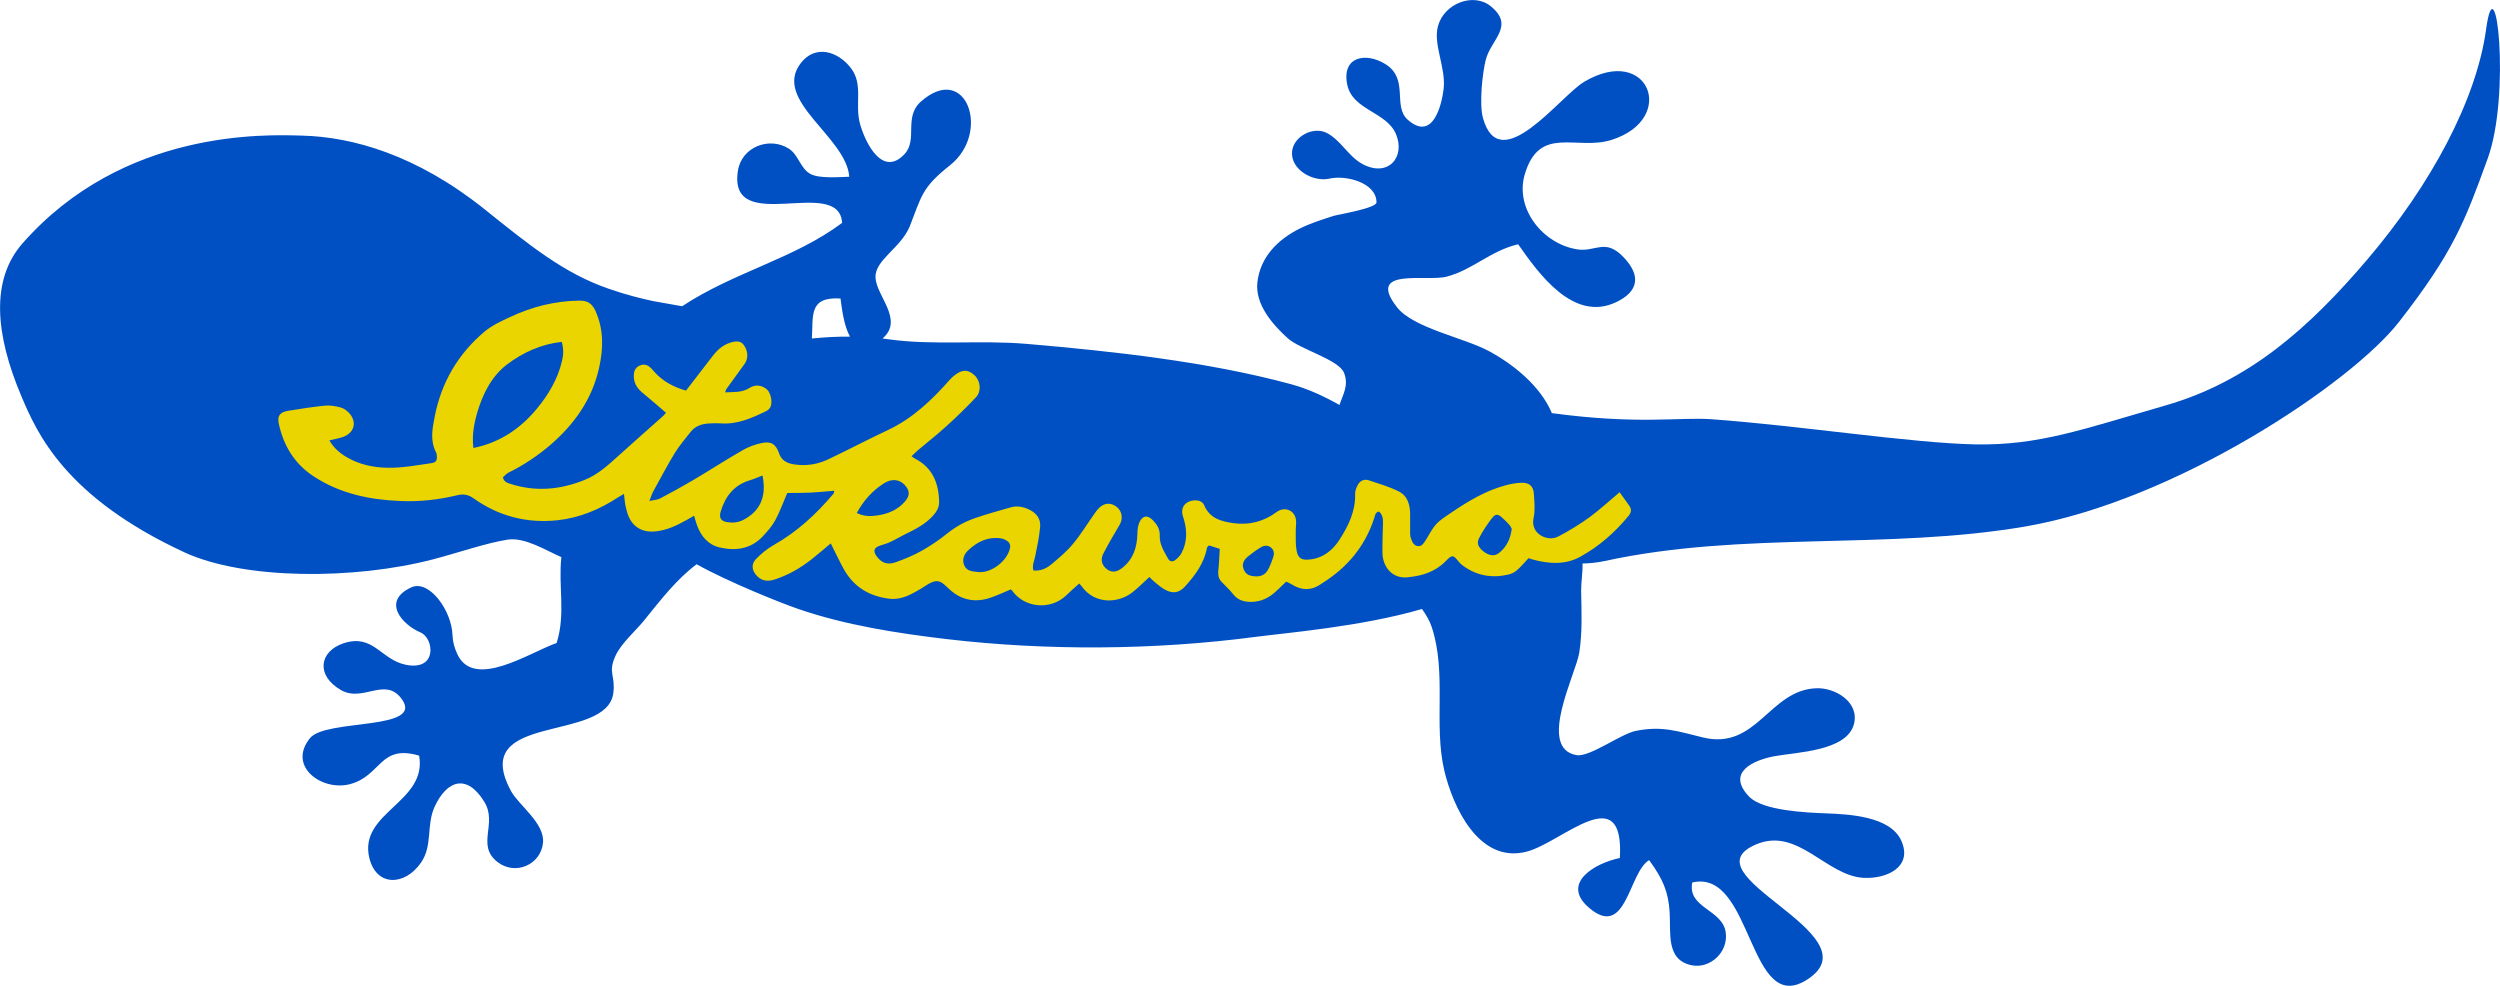 <?xml version="1.0" encoding="utf-8"?>
<!-- Generator: Adobe Illustrator 23.1.0, SVG Export Plug-In . SVG Version: 6.00 Build 0)  -->
<!DOCTYPE svg PUBLIC "-//W3C//DTD SVG 1.1//EN" "http://www.w3.org/Graphics/SVG/1.1/DTD/svg11.dtd">
<svg version="1.1" id="レイヤー_1" xmlns="http://www.w3.org/2000/svg" xmlns:xlink="http://www.w3.org/1999/xlink" x="0px"
	 y="0px" viewBox="0 0 200 78.88" style="enable-background:new 0 0 200 78.88;" xml:space="preserve">
<path style="fill:#0050C4;" d="M191.93,25.74c4.32-5.55,5.24-7.97,7.09-13.07c1.85-5.11,0.65-16.04-0.13-10.34
	c-0.78,5.7-4.44,12.48-9.48,18.4c-4.7,5.53-9.52,9.79-16.15,11.7c-6.63,1.91-10.17,3.22-15.25,3.12c-5.08-0.1-14.03-1.5-21.07-2.01
	c-2.58-0.19-5.84,0.45-12.79-0.49c-0.92-2.18-3.09-3.92-5.07-4.98c-1.96-1.05-6.03-1.83-7.32-3.49c-2.52-3.23,2.36-2.02,3.98-2.45
	c2.09-0.55,3.48-2.06,5.71-2.59c1.63,2.32,4.41,6.27,7.85,4.63c1.78-0.85,2-2.11,0.59-3.59c-1.49-1.56-2.23-0.4-3.7-0.63
	c-2.74-0.42-5.02-3.24-4.21-6c1.18-3.99,4.14-1.87,6.95-2.76c5.3-1.68,2.97-7.7-2.19-4.65c-1.93,1.14-6.75,7.73-8.1,2.91
	c-0.32-1.13-0.04-3.65,0.22-4.66c0.41-1.63,2.35-2.71,0.4-4.29c-1.39-1.13-3.73-0.22-4.22,1.58c-0.41,1.47,0.65,3.34,0.45,5.04
	c-0.15,1.25-0.85,4.24-2.87,2.46c-1.23-1.09,0.12-3.25-1.77-4.44c-1.57-0.99-3.54-0.63-3.07,1.64c0.43,2.04,3.12,2.15,3.89,3.93
	c0.8,1.86-0.64,3.55-2.73,2.38c-1.07-0.6-1.69-1.88-2.79-2.45c-1.08-0.56-2.64,0.26-2.78,1.44c-0.17,1.48,1.68,2.51,2.99,2.21
	c1.31-0.3,3.75,0.31,3.76,1.9c0,0.47-3.08,0.97-3.43,1.08c-0.9,0.29-1.83,0.58-2.68,1c-1.77,0.87-3.2,2.29-3.42,4.33
	c-0.19,1.76,1.23,3.38,2.44,4.47c0.98,0.88,4.07,1.7,4.49,2.75c0.41,1.02-0.1,1.75-0.36,2.58c-1.24-0.7-2.53-1.3-3.9-1.67
	c-6.65-1.8-14.24-2.63-21.13-3.22c-3.74-0.32-7.44,0.14-11.07-0.37c-0.16-0.02-0.31-0.04-0.46-0.06c1.75-1.49-0.51-3.4-0.56-4.89
	c-0.05-1.41,2.04-2.34,2.75-4.11c0.95-2.41,0.95-3.07,3.2-4.85c3.32-2.62,1.31-8.3-2.31-5.11c-1.42,1.25-0.22,3.05-1.33,4.22
	c-1.73,1.83-3.08-0.82-3.53-2.36c-0.48-1.65,0.29-3.19-0.76-4.55c-1.04-1.34-2.83-1.88-3.99-0.39c-2.32,2.98,3.65,5.91,3.87,9.1
	c-0.75,0.02-2.37,0.16-3.08-0.21c-0.83-0.43-0.97-1.53-1.74-2.03c-1.56-1-3.8-0.16-4.09,1.78c-0.8,5.28,8.1,0.31,8.34,4.15
	c-3.85,2.88-8.64,3.92-12.8,6.67l-2.3-0.41c-0.99-0.21-2.17-0.5-3.57-0.99c-3.56-1.22-6.33-3.47-9.92-6.35
	c-5.47-4.38-10.59-5.79-14.57-5.9c-2.95-0.09-14.34-0.54-22.4,8.61c-2.56,2.9-2.22,7.25-0.09,12.26c1.25,2.95,3.49,8.04,13.02,12.46
	c4.79,2.22,13.64,2.21,19.93,0.56c2.06-0.54,4.28-1.32,5.96-1.57c1.37-0.21,3.09,0.89,4.28,1.4c-0.26,2.26,0.36,4.53-0.38,6.87
	c-2.14,0.74-6.62,3.78-7.95,0.88c-0.22-0.49-0.36-0.96-0.38-1.49c-0.05-1.97-1.87-4.5-3.3-3.84c-2.38,1.1-0.76,2.97,0.75,3.61
	c1.07,0.46,1.37,3.1-1.19,2.58c-2-0.41-2.59-2.5-4.97-1.72c-1.94,0.64-2.25,2.57-0.22,3.74c1.76,1.02,3.5-1.07,4.83,0.67
	c1.99,2.61-6.02,1.6-7.3,3.18c-1.86,2.29,1.03,4.32,3.28,3.66c2.45-0.71,2.3-3.18,5.45-2.26c0.67,3.76-4.88,4.53-3.98,8.2
	c0.56,2.29,2.83,2.24,4.13,0.36c0.95-1.37,0.41-2.99,1.09-4.47c0.99-2.15,2.6-2.66,3.99-0.37c1.05,1.74-0.69,3.44,1.04,4.79
	c1.44,1.12,3.47,0.2,3.64-1.53c0.16-1.57-1.94-3.01-2.55-4.13c-3.49-6.41,7.69-3.8,8.18-7.88c0.17-1.41-0.46-1.59,0.17-2.96
	c0.46-1.01,1.62-1.99,2.3-2.84c1.37-1.7,2.61-3.3,4.19-4.48c2.53,1.42,6.84,3.14,8.17,3.59c3.73,1.28,7.86,1.93,11.85,2.4
	c8.02,0.94,16.62,0.88,24.61-0.17c2.61-0.34,8.56-0.83,13.4-2.24c0.33,0.47,0.62,0.95,0.78,1.45c1.22,3.68,0.13,7.81,1.01,11.5
	c0.67,2.82,2.73,7.43,6.55,6.47c2.84-0.71,7.85-5.93,7.49,0.5c-1.97,0.4-4.77,2.01-2.47,3.98c3,2.57,3.16-2.83,4.81-3.81
	c1.12,1.53,1.53,2.54,1.64,4.13c0.11,1.67-0.33,3.89,1.81,4.29c1.42,0.26,2.89-1.03,2.68-2.63c-0.25-1.86-3.08-1.94-2.68-4
	c4.9-1.16,4.46,11,9.31,7.69c5.26-3.59-9.94-8.3-4.2-10.74c3.35-1.42,5.61,2.54,8.63,2.68c1.88,0.08,3.9-0.9,2.99-2.96
	c-0.87-1.98-4.22-2.13-5.99-2.2c-1.54-0.06-5.1-0.2-6.19-1.34c-1.89-1.97,0.41-2.93,2.01-3.23c1.74-0.33,5.83-0.39,6.38-2.59
	c0.44-1.75-1.51-2.91-3.01-2.85c-3.78,0.13-4.76,5-9.1,3.93c-2.01-0.49-3.24-0.94-5.34-0.52c-1.22,0.24-3.69,2.12-4.75,1.94
	c-3.16-0.55-0.05-6.49,0.22-8.19c0.26-1.64,0.18-3.34,0.15-4.97c-0.01-0.59,0.14-1.49,0.11-2.17c0.58-0.01,1.17-0.07,1.78-0.2
	c11.11-2.42,22.56-0.85,33.7-2.77C174.16,40.01,188.14,30.62,191.93,25.74 M67.24,23.88c0.11,0.82,0.27,2.18,0.76,3.05
	c-1.04-0.01-2.05,0.05-3.05,0.15C65.07,25.29,64.66,23.72,67.24,23.88"/>
<path style="fill:#EAD500;" d="M129.57,39.38c0.28,0.39,0.53,0.74,0.78,1.09c0.19,0.27,0.15,0.53-0.05,0.78c-1.09,1.33-2.37,2.46-3.88,3.29
	c-1.19,0.66-2.49,0.57-3.77,0.23c-0.12-0.03-0.25-0.08-0.36-0.12c-0.33,0.34-0.62,0.7-0.96,0.99c-0.19,0.16-0.44,0.28-0.69,0.33
	c-1.3,0.3-2.52,0.08-3.61-0.72c-0.14-0.1-0.27-0.23-0.37-0.36c-0.4-0.5-0.5-0.52-0.96-0.04c-0.5,0.52-1.1,0.87-1.77,1.08
	c-0.41,0.13-0.85,0.2-1.28,0.25c-1.31,0.16-2.02-0.89-2.05-1.88c-0.02-0.83,0.02-1.66,0.04-2.49c0.01-0.34-0.05-0.65-0.32-0.89
	c-0.31,0.06-0.32,0.34-0.39,0.55c-0.73,2.24-2.15,3.93-4.13,5.17c-0.06,0.04-0.11,0.07-0.16,0.11c-0.75,0.51-1.51,0.49-2.27,0.02
	c-0.17-0.1-0.34-0.18-0.47-0.24c-0.29,0.27-0.54,0.51-0.79,0.75c-0.56,0.53-1.2,0.86-1.99,0.87c-0.61,0.01-1.11-0.14-1.49-0.64
	c-0.28-0.36-0.63-0.66-0.94-1c-0.23-0.26-0.26-0.58-0.22-0.92c0.06-0.54,0.07-1.09,0.11-1.68c-0.32-0.1-0.6-0.19-0.87-0.28
	c-0.07,0.09-0.14,0.13-0.15,0.18c-0.22,1.24-0.94,2.2-1.75,3.1c-0.46,0.51-0.96,0.61-1.58,0.28c-0.29-0.15-0.54-0.37-0.79-0.57
	c-0.18-0.15-0.35-0.32-0.49-0.46c-0.48,0.44-0.89,0.86-1.35,1.22c-1.11,0.88-3,1.01-4.06-0.47c-0.05-0.07-0.12-0.13-0.2-0.23
	c-0.35,0.32-0.7,0.61-1.02,0.93c-1.25,1.22-3.35,1.05-4.35-0.36c-0.02-0.03-0.06-0.06-0.1-0.1c-0.53,0.22-1.06,0.47-1.61,0.66
	c-0.88,0.31-1.77,0.3-2.6-0.15c-0.38-0.2-0.7-0.51-1.02-0.81c-0.4-0.37-0.68-0.46-1.16-0.24c-0.26,0.12-0.49,0.29-0.73,0.44
	c-0.8,0.47-1.6,0.96-2.57,0.85c-1.59-0.18-2.86-0.92-3.66-2.34c-0.37-0.66-0.69-1.36-1.06-2.09c-0.54,0.45-1.03,0.88-1.54,1.28
	c-0.88,0.69-1.85,1.25-2.92,1.6c-0.51,0.17-0.97,0.17-1.4-0.23c-0.43-0.41-0.55-0.95-0.13-1.39c0.42-0.43,0.9-0.83,1.43-1.13
	c1.88-1.06,3.42-2.49,4.8-4.13c0.02-0.03,0.01-0.08,0.04-0.21c-0.65,0.05-1.29,0.12-1.92,0.15c-0.63,0.03-1.26,0.02-1.84,0.03
	c-0.33,0.76-0.59,1.5-0.96,2.18c-0.25,0.47-0.63,0.89-1,1.29c-0.95,1.01-2.16,1.18-3.43,0.89c-0.93-0.21-1.49-0.88-1.82-1.75
	c-0.09-0.24-0.15-0.49-0.24-0.79c-0.23,0.13-0.43,0.25-0.64,0.36c-0.77,0.43-1.54,0.8-2.44,0.89c-1.05,0.11-1.85-0.34-2.21-1.32
	c-0.1-0.27-0.16-0.54-0.22-0.82c-0.05-0.26-0.06-0.52-0.1-0.86c-0.19,0.11-0.35,0.2-0.51,0.3c-1.47,0.96-3.06,1.62-4.81,1.81
	c-2.44,0.26-4.7-0.32-6.71-1.75c-0.44-0.31-0.81-0.37-1.32-0.25c-1.49,0.36-3.02,0.53-4.55,0.46c-2.46-0.1-4.81-0.59-6.91-1.96
	c-1.54-1-2.41-2.44-2.8-4.19c-0.15-0.66,0.07-0.96,0.77-1.07c0.97-0.16,1.94-0.31,2.92-0.41c0.4-0.04,0.83,0.04,1.23,0.14
	c0.24,0.06,0.48,0.23,0.66,0.41c0.7,0.72,0.48,1.63-0.46,1.96c-0.33,0.11-0.67,0.17-1.08,0.27c0.36,0.63,0.87,1.05,1.45,1.38
	c0.97,0.55,2.02,0.78,3.14,0.81c1.21,0.03,2.39-0.2,3.58-0.37c0.33-0.05,0.45-0.19,0.43-0.53c-0.01-0.11-0.01-0.23-0.06-0.32
	c-0.5-0.95-0.3-1.93-0.11-2.89c0.53-2.71,1.86-4.99,3.97-6.77c0.59-0.5,1.33-0.84,2.04-1.17c1.76-0.83,3.61-1.3,5.57-1.32
	c0.65-0.01,1.02,0.24,1.29,0.85c0.66,1.5,0.62,3.01,0.27,4.56c-0.57,2.51-1.98,4.49-3.91,6.15c-1.02,0.87-2.13,1.61-3.33,2.2
	c-0.18,0.09-0.32,0.26-0.45,0.38c0.1,0.38,0.36,0.44,0.61,0.52c2,0.65,3.96,0.47,5.89-0.3c1.09-0.43,1.92-1.2,2.76-1.96
	c1.18-1.07,2.38-2.12,3.57-3.18c0.06-0.06,0.12-0.13,0.22-0.25c-0.63-0.54-1.25-1.08-1.88-1.6c-0.47-0.39-0.74-0.84-0.69-1.47
	c0.02-0.35,0.17-0.57,0.48-0.71c0.3-0.13,0.56-0.07,0.79,0.12c0.14,0.11,0.25,0.25,0.36,0.38c0.69,0.78,1.57,1.23,2.54,1.51
	c0.74-0.96,1.46-1.9,2.18-2.83c0.34-0.44,0.75-0.79,1.28-0.98c0.57-0.2,0.92-0.16,1.14,0.13c0.39,0.51,0.4,1.13,0.06,1.58
	c-0.48,0.65-0.95,1.31-1.42,1.96c-0.05,0.06-0.06,0.15-0.11,0.28c0.7-0.04,1.34,0.03,1.94-0.35c0.48-0.31,1-0.23,1.4,0.11
	c0.3,0.26,0.47,1,0.29,1.4c-0.06,0.13-0.18,0.25-0.31,0.32c-1.16,0.57-2.34,1.1-3.68,1c-0.33-0.02-0.66-0.01-0.99,0.01
	c-0.54,0.04-1.04,0.21-1.39,0.65c-0.45,0.56-0.92,1.12-1.3,1.73c-0.61,1.01-1.16,2.06-1.73,3.09c-0.1,0.18-0.15,0.39-0.29,0.73
	c0.39-0.09,0.66-0.09,0.87-0.21c0.87-0.46,1.73-0.93,2.58-1.43c1.35-0.8,2.68-1.66,4.04-2.44c0.45-0.26,0.96-0.44,1.46-0.55
	c0.76-0.18,1.17,0.07,1.42,0.8c0.26,0.77,0.92,0.89,1.57,0.94c0.82,0.07,1.62-0.09,2.36-0.44c1.6-0.76,3.17-1.59,4.77-2.34
	c2.01-0.94,3.56-2.44,5-4.07c0.11-0.13,0.25-0.24,0.39-0.35c0.6-0.46,1.08-0.43,1.58,0.06c0.46,0.45,0.53,1.27,0.09,1.73
	c-0.75,0.79-1.53,1.56-2.34,2.29c-0.74,0.68-1.54,1.3-2.31,1.95c-0.16,0.14-0.31,0.29-0.51,0.48c0.13,0.09,0.2,0.15,0.28,0.19
	c1.41,0.72,1.9,1.97,1.93,3.46c0.01,0.43-0.2,0.79-0.49,1.11c-0.62,0.68-1.42,1.09-2.23,1.48c-0.39,0.19-0.76,0.42-1.15,0.6
	c-0.27,0.13-0.57,0.22-0.86,0.31c-0.47,0.15-0.57,0.42-0.29,0.82c0.4,0.57,0.89,0.76,1.6,0.49c0.69-0.25,1.39-0.54,2.03-0.9
	c0.7-0.4,1.38-0.85,2.01-1.36c0.69-0.56,1.45-0.98,2.28-1.26c0.93-0.32,1.88-0.58,2.82-0.85c0.48-0.14,0.96-0.06,1.41,0.14
	c0.61,0.27,1.02,0.74,0.95,1.43c-0.07,0.78-0.23,1.55-0.39,2.32c-0.07,0.38-0.27,0.73-0.15,1.16c0.56,0.05,1.02-0.15,1.41-0.47
	c0.62-0.52,1.25-1.04,1.76-1.66c0.64-0.77,1.16-1.63,1.74-2.45c0.11-0.16,0.23-0.32,0.37-0.45c0.44-0.41,0.96-0.41,1.42-0.03
	c0.41,0.35,0.48,0.94,0.19,1.42c-0.44,0.75-0.89,1.5-1.29,2.28c-0.25,0.49-0.13,0.92,0.25,1.23c0.38,0.31,0.78,0.29,1.25-0.07
	c0.88-0.69,1.19-1.63,1.22-2.71c0.01-0.3,0.03-0.62,0.14-0.89c0.24-0.6,0.67-0.68,1.11-0.21c0.32,0.33,0.56,0.7,0.54,1.22
	c-0.03,0.69,0.34,1.25,0.66,1.83c0.13,0.25,0.36,0.28,0.56,0.14c0.2-0.15,0.4-0.35,0.52-0.57c0.45-0.86,0.46-1.76,0.2-2.67
	c-0.04-0.15-0.1-0.29-0.13-0.44c-0.09-0.45,0.12-0.84,0.52-1.01c0.47-0.2,1.06-0.12,1.22,0.28c0.44,1.06,1.36,1.3,2.33,1.44
	c1.26,0.18,2.44-0.12,3.47-0.89c0.6-0.45,1.4-0.18,1.54,0.57c0.06,0.31-0.02,0.65-0.01,0.97c0.01,0.52-0.03,1.05,0.07,1.56
	c0.12,0.62,0.42,0.77,1.04,0.7c1.1-0.11,1.87-0.76,2.42-1.63c0.69-1.09,1.26-2.25,1.22-3.61c-0.01-0.25,0.1-0.52,0.22-0.74
	c0.19-0.34,0.52-0.48,0.89-0.35c0.81,0.27,1.64,0.51,2.39,0.89c0.73,0.37,0.91,1.12,0.9,1.9c0,0.5,0,1.01,0,1.51
	c0,0.11,0.03,0.22,0.06,0.32c0.1,0.3,0.22,0.6,0.57,0.64c0.34,0.03,0.47-0.27,0.63-0.5c0.27-0.42,0.49-0.89,0.82-1.25
	c0.35-0.38,0.81-0.66,1.24-0.95c1.33-0.9,2.7-1.72,4.26-2.15c0.44-0.12,0.9-0.21,1.35-0.22c0.62-0.01,0.94,0.29,0.97,0.9
	c0.04,0.63,0.11,1.29-0.02,1.9c-0.3,1.3,1.13,1.94,1.95,1.51c0.87-0.45,1.71-0.97,2.51-1.54C127.97,40.78,128.73,40.08,129.57,39.38
	 M37.87,35.84c2.14-0.44,3.75-1.55,5.06-3.12c0.94-1.13,1.69-2.39,2.03-3.84c0.12-0.49,0.14-0.98-0.02-1.53
	c-1.65,0.18-3.11,0.85-4.37,1.8c-1.25,0.95-1.96,2.38-2.4,3.89C37.91,33.94,37.75,34.85,37.87,35.84 M61,38.04
	c-0.39,0.15-0.72,0.3-1.07,0.4c-1.24,0.39-1.92,1.3-2.28,2.5c-0.14,0.48,0.03,0.76,0.52,0.83c0.44,0.07,0.86,0.04,1.28-0.17
	C60.67,40.97,61.38,39.89,61,38.04 M78.36,45.77c0.99,0.04,2.19-0.88,2.43-1.88c0.07-0.28-0.02-0.49-0.23-0.62
	c-0.17-0.12-0.39-0.2-0.6-0.22c-1-0.1-1.82,0.32-2.52,0.99c-0.31,0.3-0.5,0.72-0.3,1.19c0.19,0.44,0.59,0.47,0.98,0.52
	C78.19,45.76,78.26,45.76,78.36,45.77 M68.54,41.04c0.56,0.28,1.09,0.27,1.61,0.2c0.88-0.12,1.69-0.45,2.28-1.16
	c0.38-0.46,0.35-0.84-0.05-1.28c-0.42-0.46-1.05-0.53-1.67-0.13C69.79,39.25,69.09,40.04,68.54,41.04 M120.94,42.31
	c-0.04-0.07-0.09-0.21-0.19-0.32c-0.17-0.2-0.36-0.38-0.56-0.56c-0.34-0.32-0.55-0.35-0.82,0.01c-0.39,0.49-0.74,1.03-1.03,1.58
	c-0.23,0.42-0.09,0.75,0.32,1.08c0.45,0.36,0.89,0.43,1.26,0.14C120.51,43.77,120.83,43.14,120.94,42.31 M100.47,46.11
	c0.41,0.02,0.74-0.15,0.94-0.48c0.19-0.33,0.33-0.7,0.45-1.07c0.1-0.28,0.06-0.57-0.2-0.77c-0.26-0.2-0.56-0.15-0.8,0
	c-0.37,0.22-0.72,0.48-1.05,0.75c-0.32,0.27-0.49,0.61-0.3,1.04C99.69,46.02,100.06,46.09,100.47,46.11"/>
<g>
</g>
<g>
</g>
<g>
</g>
<g>
</g>
<g>
</g>
<g>
</g>
<g>
</g>
<g>
</g>
<g>
</g>
<g>
</g>
<g>
</g>
<g>
</g>
<g>
</g>
<g>
</g>
<g>
</g>
</svg>
